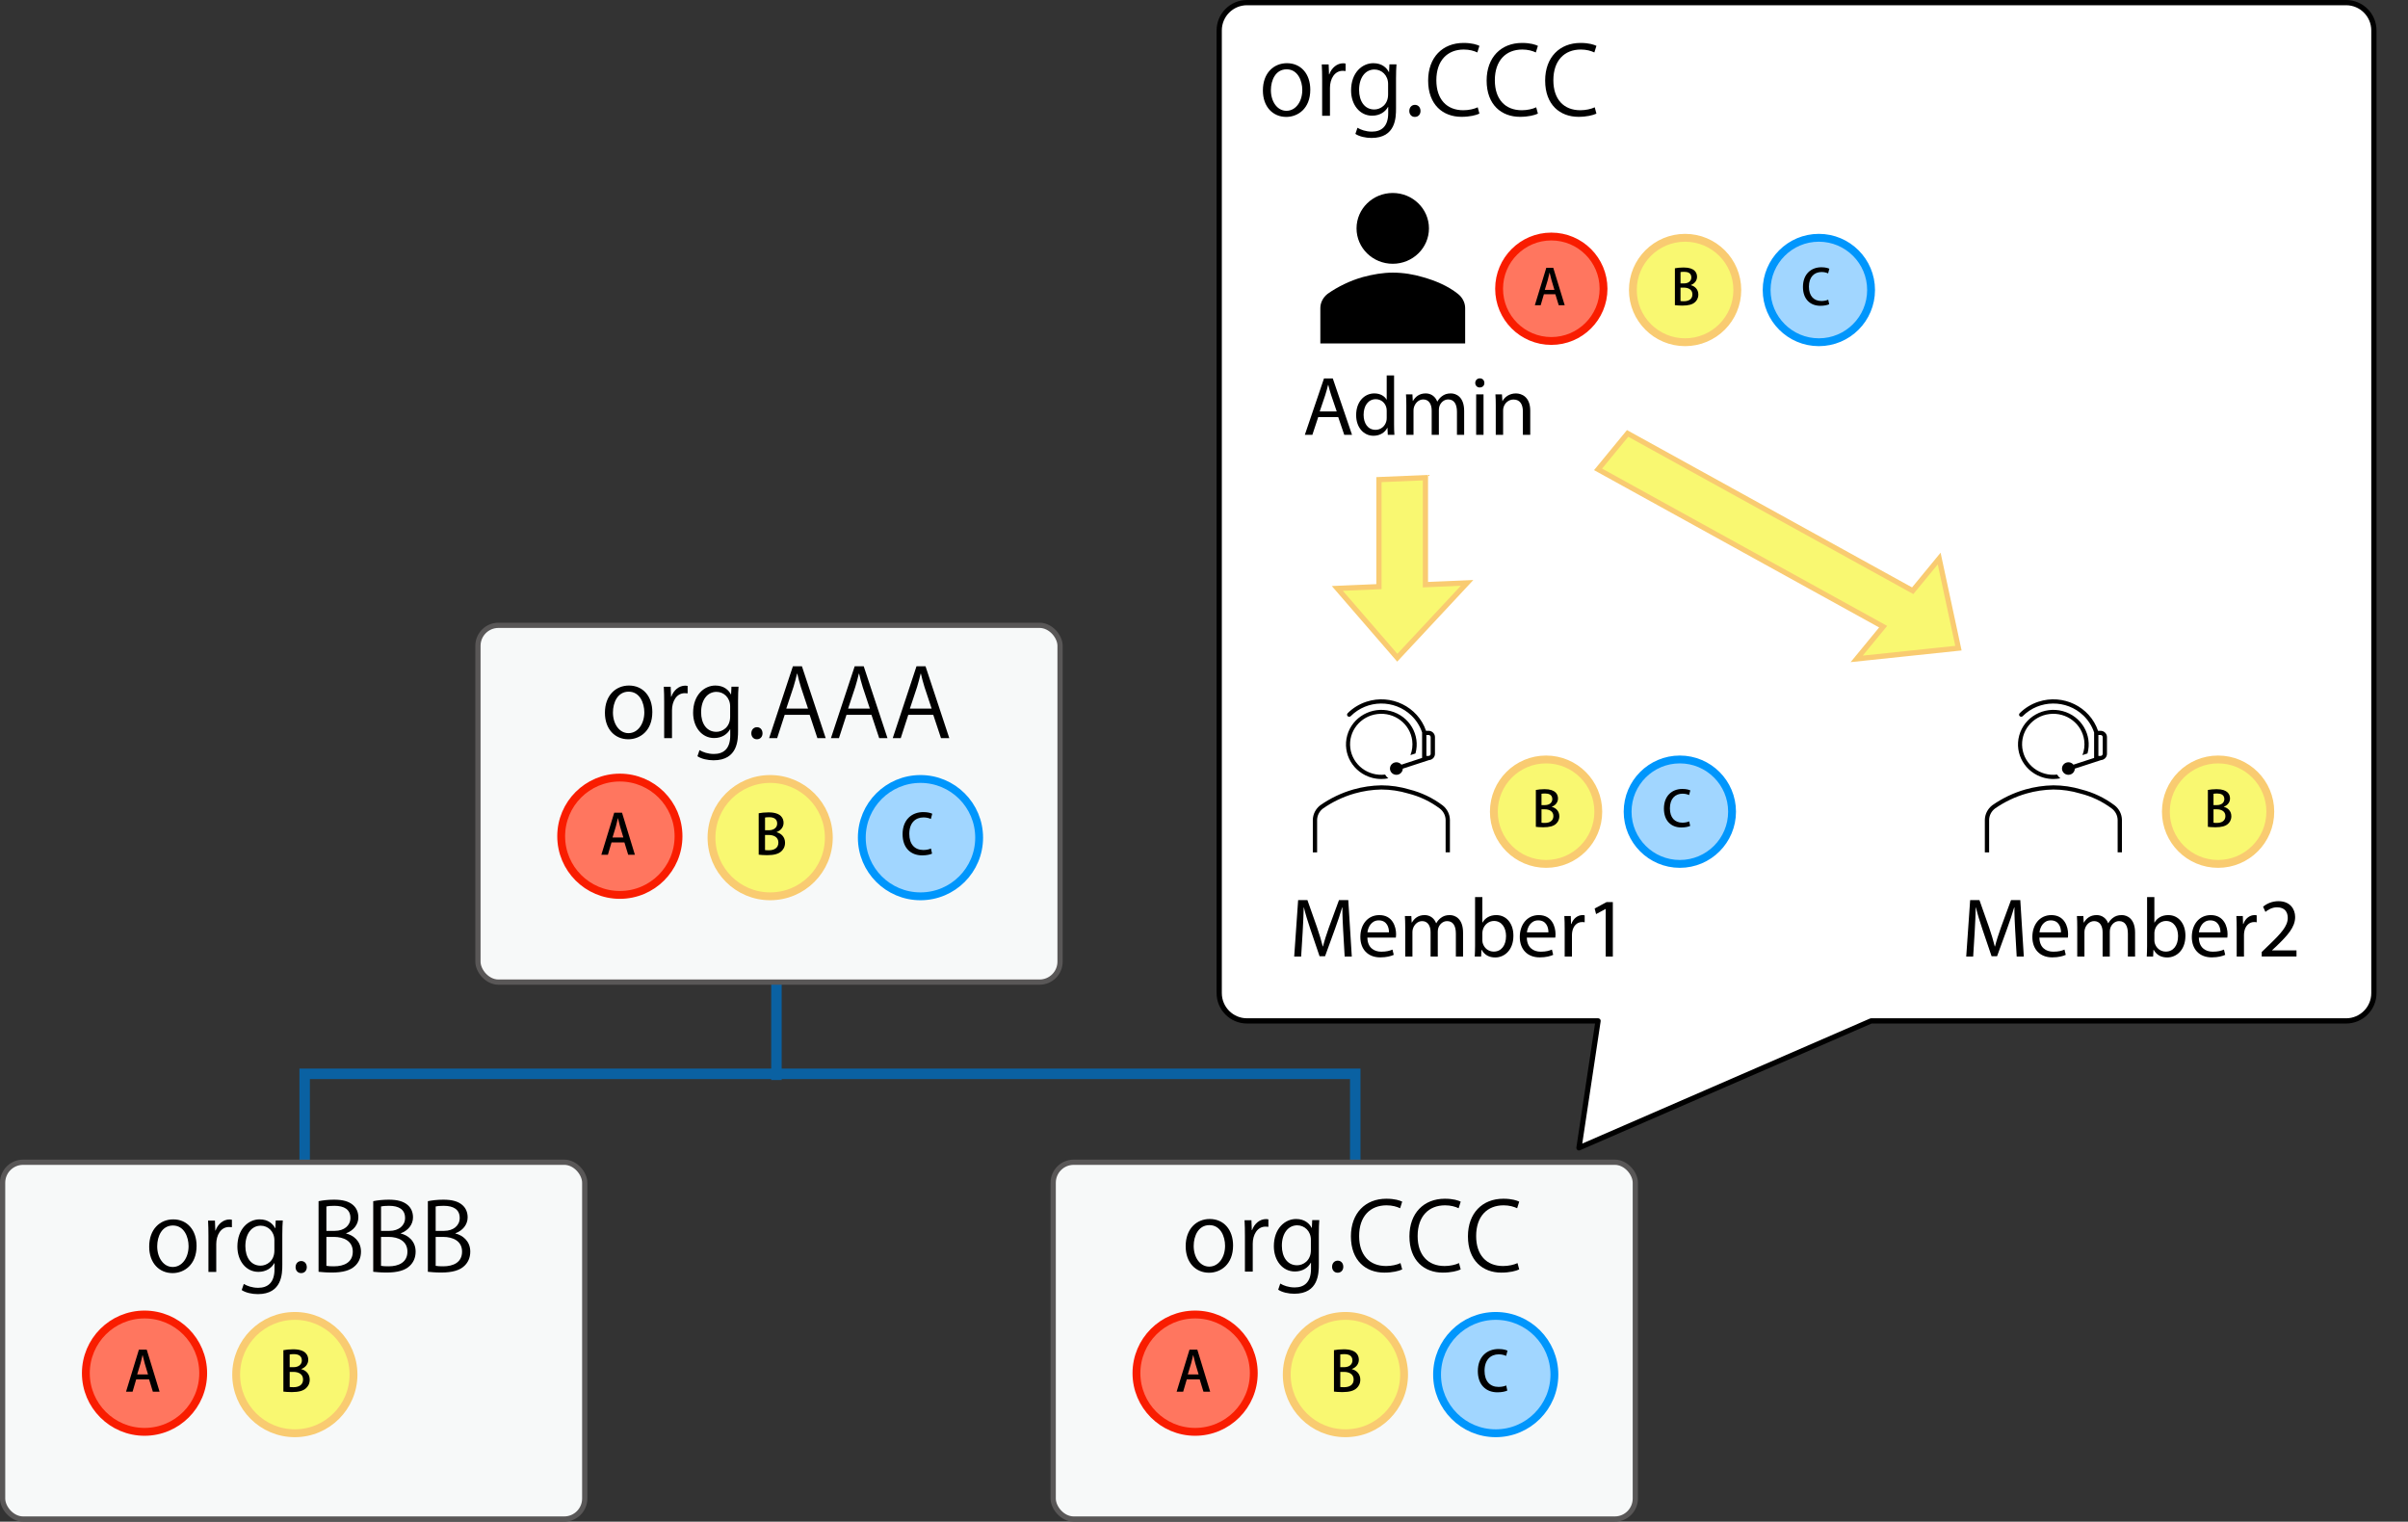 <?xml version="1.0" encoding="UTF-8"?>
<svg xmlns="http://www.w3.org/2000/svg" width="230.031" height="145.346" xmlns:xlink="http://www.w3.org/1999/xlink" viewBox="0 0 230.031 145.346">
  <rect x="0" y="0" width="230.031" height="145.346" fill="#333333" stroke="none"/>
  <defs>
    <clipPath id="clippath">
      <polygon points="121.923 83.648 141.82 83.648 141.82 64.197 121.923 64.197 121.923 83.648 121.923 83.648" style="fill: none;"/>
    </clipPath>
    <clipPath id="clippath-1">
      <polygon points="186.12 83.648 206.016 83.648 206.016 64.197 186.12 64.197 186.12 83.648 186.12 83.648" style="fill: none;"/>
    </clipPath>
    <clipPath id="clippath-2">
      <polygon points="122.454 35.793 143.454 35.793 143.454 15.264 122.454 15.264 122.454 35.793 122.454 35.793" style="fill: none;"/>
    </clipPath>
  </defs>
  <g id="_レイヤー_6" data-name="レイヤー_6">
    <g id="_レイヤー_1" data-name="レイヤー_1">
      <polyline points="29.104 116.711 29.104 102.571 129.464 102.571 129.464 116.711" style="fill: none; stroke: #0a61a2;"/>
      <line x1="74.172" y1="103.163" x2="74.172" y2="87.093" style="fill: none; stroke: #0a61a2; stroke-miterlimit: 10;"/>
    </g>
    <g id="_レイヤー_4" data-name="レイヤー_4">
      <g>
        <rect x="45.657" y="59.73" width="55.608" height="34.08" rx="1.958" ry="1.958" style="fill: #f7f9f9; stroke: #595757; stroke-miterlimit: 10; stroke-width: .5px;"/>
        <g>
          <g>
            <circle cx="59.213" cy="79.877" r="5.604" style="fill: #ff765f; stroke: #f91d00; stroke-miterlimit: 10; stroke-width: .75px;"/>
            <path d="M60.652,81.648h-.641l-.363-1.182h-1.23l-.347,1.182h-.626l1.23-4.02h.746l1.23,4.02ZM59.548,79.998l-.315-1.051c-.073-.262-.142-.546-.2-.794h-.011c-.058.247-.12.541-.189.789l-.32,1.056h1.035Z"/>
          </g>
          <g>
            <path d="M79.176,80.011c0,3.095-2.509,5.604-5.604,5.604s-5.604-2.509-5.604-5.604,2.509-5.604,5.604-5.604,5.604,2.509,5.604,5.604Z" style="fill: #f9f871; stroke: #f9cb71; stroke-miterlimit: 10; stroke-width: .75px;"/>
            <path d="M74.19,79.494c.42.105.804.441.804,1.004,0,.426-.2.673-.347.809-.268.257-.71.378-1.371.378-.357,0-.625-.027-.799-.047v-3.957c.226-.047.583-.084.941-.084,1.224,0,1.434.599,1.434,1.003,0,.385-.242.721-.662.878v.017ZM73.455,79.304c.483,0,.788-.268.788-.641,0-.484-.389-.604-.767-.604-.199,0-.32.015-.394.031v1.214h.373ZM73.081,81.196c.089.016.21.021.368.021.489,0,.909-.205.909-.736s-.457-.725-.925-.725h-.352v1.44Z"/>
          </g>
          <g>
            <path d="M93.535,80.011c0,3.095-2.509,5.604-5.604,5.604s-5.604-2.509-5.604-5.604,2.509-5.604,5.604-5.604,5.604,2.509,5.604,5.604Z" style="fill: #a1d6ff; stroke: #0096fc; stroke-miterlimit: 10; stroke-width: .75px;"/>
            <path d="M89.039,81.537c-.168.084-.51.168-.946.168-1.12,0-1.871-.74-1.871-2.023,0-1.366.862-2.112,1.976-2.112.462,0,.746.1.857.158l-.132.499c-.168-.079-.404-.148-.704-.148-.778,0-1.356.526-1.356,1.571,0,.988.515,1.54,1.345,1.54.273,0,.552-.057.725-.142l.105.488Z"/>
          </g>
        </g>
        <g>
          <path d="M62.315,68.012c0,1.828-1.206,2.602-2.295,2.602-1.26,0-2.233-.945-2.233-2.53,0-1.674,1.044-2.602,2.296-2.602,1.341,0,2.232,1.026,2.232,2.53ZM60.056,66.067c-1.062,0-1.503,1.044-1.503,1.99,0,1.089.603,1.972,1.485,1.972.891,0,1.512-.882,1.512-1.99,0-.873-.423-1.972-1.494-1.972Z"/>
          <path d="M65.689,66.229c-.081-.009-.162-.018-.27-.018-.811,0-1.225.801-1.225,1.63v2.665h-.747v-3.439c0-.522-.009-.999-.036-1.467h.657l.036.945h.027c.216-.612.729-1.053,1.332-1.053.081,0,.144.018.225.027v.711Z"/>
          <path d="M70.55,65.59c-.027.351-.045.747-.045,1.35v2.863c0,.855-.018,2.818-2.34,2.818-.558,0-1.17-.135-1.54-.387l.198-.585c.315.189.792.369,1.377.369.9,0,1.558-.477,1.558-1.773v-.585h-.018c-.252.459-.774.837-1.521.837-1.17,0-2.007-1.036-2.007-2.413,0-1.701,1.062-2.602,2.124-2.602.837,0,1.278.45,1.485.846h.018l.036-.738h.675ZM69.749,67.48c0-.855-.621-1.395-1.306-1.395-.864,0-1.467.765-1.467,1.954,0,1.044.504,1.864,1.459,1.864.558,0,1.314-.423,1.314-1.44v-.981Z"/>
          <path d="M71.772,70.046c0-.342.225-.585.54-.585s.531.243.531.585c0,.324-.207.567-.54.567-.342,0-.531-.27-.531-.567Z"/>
          <path d="M78.875,70.505h-.792l-.738-2.224h-2.386l-.72,2.224h-.765l2.268-6.86h.864l2.269,6.86ZM77.191,67.687l-.675-2.035c-.144-.468-.261-.9-.351-1.305h-.027c-.09.414-.216.846-.342,1.278l-.684,2.061h2.08Z"/>
          <path d="M84.779,70.505h-.792l-.738-2.224h-2.386l-.72,2.224h-.765l2.268-6.86h.864l2.269,6.86ZM83.096,67.687l-.675-2.035c-.144-.468-.261-.9-.351-1.305h-.027c-.09.414-.216.846-.342,1.278l-.684,2.061h2.079Z"/>
          <path d="M90.683,70.505h-.792l-.738-2.224h-2.386l-.72,2.224h-.765l2.268-6.86h.864l2.269,6.86ZM88.999,67.687l-.675-2.035c-.144-.468-.261-.9-.351-1.305h-.027c-.09.414-.216.846-.342,1.278l-.684,2.061h2.08Z"/>
        </g>
      </g>
      <g>
        <rect x=".25" y="111.016" width="55.608" height="34.08" rx="1.958" ry="1.958" style="fill: #f7f9f9; stroke: #595757; stroke-miterlimit: 10; stroke-width: .5px;"/>
        <g>
          <g>
            <path d="M19.41,131.164c0,3.095-2.509,5.604-5.604,5.604s-5.604-2.509-5.604-5.604,2.509-5.604,5.604-5.604,5.604,2.509,5.604,5.604Z" style="fill: #ff765f; stroke: #f91d00; stroke-miterlimit: 10; stroke-width: .75px;"/>
            <path d="M15.244,132.935h-.641l-.362-1.182h-1.23l-.347,1.182h-.625l1.23-4.021h.746l1.23,4.021ZM14.14,131.285l-.315-1.051c-.073-.262-.142-.546-.2-.794h-.011c-.058.247-.12.541-.189.789l-.32,1.056h1.035Z"/>
          </g>
          <g>
            <path d="M33.769,131.298c0,3.095-2.509,5.604-5.604,5.604s-5.604-2.509-5.604-5.604,2.509-5.604,5.604-5.604,5.604,2.509,5.604,5.604Z" style="fill: #f9f871; stroke: #f9cb71; stroke-miterlimit: 10; stroke-width: .75px;"/>
            <path d="M28.783,130.78c.42.105.804.441.804,1.004,0,.426-.2.673-.347.809-.268.257-.709.378-1.371.378-.357,0-.626-.027-.799-.047v-3.957c.226-.047.584-.084.941-.084,1.224,0,1.435.599,1.435,1.003,0,.384-.242.721-.662.878v.016ZM28.047,130.591c.483,0,.788-.268.788-.641,0-.484-.389-.604-.768-.604-.199,0-.32.015-.394.031v1.214h.373ZM27.674,132.482c.089.016.21.021.368.021.489,0,.909-.205.909-.736s-.457-.725-.925-.725h-.352v1.44Z"/>
          </g>
        </g>
        <g>
          <path d="M18.779,119.003c0,1.828-1.206,2.602-2.295,2.602-1.26,0-2.233-.945-2.233-2.53,0-1.674,1.044-2.602,2.296-2.602,1.341,0,2.232,1.026,2.232,2.53ZM16.52,117.058c-1.062,0-1.503,1.044-1.503,1.99,0,1.089.603,1.972,1.485,1.972.891,0,1.512-.882,1.512-1.99,0-.873-.423-1.972-1.494-1.972Z"/>
          <path d="M22.153,117.22c-.081-.009-.162-.018-.27-.018-.811,0-1.225.801-1.225,1.629v2.665h-.747v-3.439c0-.522-.009-.999-.036-1.467h.657l.036.945h.027c.216-.612.73-1.054,1.333-1.054.081,0,.144.018.225.027v.711Z"/>
          <path d="M27.014,116.581c-.027.351-.045.747-.045,1.35v2.863c0,.855-.018,2.818-2.34,2.818-.558,0-1.17-.135-1.539-.387l.198-.585c.315.189.792.369,1.377.369.9,0,1.558-.478,1.558-1.774v-.585h-.018c-.252.459-.774.837-1.521.837-1.17,0-2.007-1.036-2.007-2.413,0-1.701,1.062-2.602,2.124-2.602.837,0,1.278.45,1.485.846h.018l.036-.738h.675ZM26.213,118.472c0-.856-.621-1.396-1.306-1.396-.864,0-1.467.765-1.467,1.954,0,1.044.504,1.864,1.458,1.864.558,0,1.314-.423,1.314-1.44v-.981Z"/>
          <path d="M28.236,121.038c0-.342.225-.585.54-.585s.531.243.531.585c0,.324-.207.567-.54.567-.342,0-.531-.27-.531-.567Z"/>
          <path d="M33.07,117.824c.648.153,1.414.693,1.414,1.729,0,.612-.234,1.044-.549,1.35-.459.45-1.197.648-2.233.648-.567,0-.99-.045-1.27-.072v-6.743c.378-.081.918-.144,1.477-.144.846,0,1.404.162,1.81.504.324.279.513.675.513,1.188,0,.675-.459,1.26-1.162,1.512v.027ZM31.98,117.571c.91,0,1.495-.522,1.495-1.224v-.009c0-.81-.594-1.161-1.53-1.161-.396,0-.63.027-.765.063v2.331h.801ZM31.18,120.912c.171.036.414.045.729.045.945,0,1.792-.369,1.792-1.404,0-1.026-.891-1.405-1.801-1.405h-.72v2.764Z"/>
          <path d="M38.29,117.824c.649.153,1.414.693,1.414,1.729,0,.612-.234,1.044-.549,1.35-.459.45-1.197.648-2.232.648-.567,0-.99-.045-1.27-.072v-6.743c.378-.081.918-.144,1.477-.144.846,0,1.404.162,1.81.504.324.279.513.675.513,1.188,0,.675-.459,1.26-1.162,1.512v.027ZM37.201,117.571c.91,0,1.495-.522,1.495-1.224v-.009c0-.81-.594-1.161-1.53-1.161-.396,0-.63.027-.766.063v2.331h.801ZM36.399,120.912c.171.036.415.045.729.045.945,0,1.792-.369,1.792-1.404,0-1.026-.891-1.405-1.8-1.405h-.721v2.764Z"/>
          <path d="M43.51,117.824c.648.153,1.414.693,1.414,1.729,0,.612-.234,1.044-.549,1.35-.459.45-1.197.648-2.232.648-.567,0-.99-.045-1.27-.072v-6.743c.378-.081.918-.144,1.477-.144.846,0,1.404.162,1.81.504.324.279.513.675.513,1.188,0,.675-.459,1.26-1.162,1.512v.027ZM42.42,117.571c.91,0,1.495-.522,1.495-1.224v-.009c0-.81-.594-1.161-1.53-1.161-.396,0-.63.027-.766.063v2.331h.801ZM41.619,120.912c.171.036.415.045.73.045.945,0,1.791-.369,1.791-1.404,0-1.026-.891-1.405-1.8-1.405h-.721v2.764Z"/>
        </g>
      </g>
      <g>
        <rect x="100.61" y="111.016" width="55.608" height="34.08" rx="1.958" ry="1.958" style="fill: #f7f9f9; stroke: #595757; stroke-miterlimit: 10; stroke-width: .5px;"/>
        <g>
          <g>
            <path d="M119.771,131.164c0,3.095-2.509,5.604-5.604,5.604s-5.604-2.509-5.604-5.604,2.509-5.604,5.604-5.604,5.604,2.509,5.604,5.604Z" style="fill: #ff765f; stroke: #f91d00; stroke-miterlimit: 10; stroke-width: .75px;"/>
            <path d="M115.605,132.935h-.641l-.362-1.182h-1.23l-.347,1.182h-.625l1.23-4.021h.746l1.23,4.021ZM114.501,131.285l-.315-1.051c-.073-.262-.142-.546-.199-.794h-.011c-.058.247-.12.541-.189.789l-.32,1.056h1.035Z"/>
          </g>
          <g>
            <path d="M134.129,131.298c0,3.095-2.509,5.604-5.604,5.604s-5.604-2.509-5.604-5.604,2.509-5.604,5.604-5.604,5.604,2.509,5.604,5.604Z" style="fill: #f9f871; stroke: #f9cb71; stroke-miterlimit: 10; stroke-width: .75px;"/>
            <path d="M129.143,130.78c.42.105.804.441.804,1.004,0,.426-.2.673-.347.809-.268.257-.709.378-1.371.378-.357,0-.625-.027-.799-.047v-3.957c.226-.047.583-.084.941-.084,1.224,0,1.435.599,1.435,1.003,0,.384-.242.721-.662.878v.016ZM128.407,130.591c.483,0,.788-.268.788-.641,0-.484-.389-.604-.768-.604-.199,0-.32.015-.394.031v1.214h.373ZM128.034,132.482c.089.016.21.021.368.021.489,0,.909-.205.909-.736s-.457-.725-.925-.725h-.352v1.44Z"/>
          </g>
          <g>
            <path d="M148.488,131.298c0,3.095-2.509,5.604-5.604,5.604s-5.604-2.509-5.604-5.604,2.509-5.604,5.604-5.604,5.604,2.509,5.604,5.604Z" style="fill: #a1d6ff; stroke: #0096fc; stroke-miterlimit: 10; stroke-width: .75px;"/>
            <path d="M143.992,132.824c-.168.084-.51.168-.946.168-1.12,0-1.871-.74-1.871-2.023,0-1.366.862-2.112,1.976-2.112.462,0,.746.099.857.158l-.132.499c-.168-.079-.404-.148-.704-.148-.778,0-1.356.526-1.356,1.571,0,.989.515,1.54,1.345,1.54.273,0,.552-.057.725-.141l.105.488Z"/>
          </g>
        </g>
        <g>
          <path d="M117.793,118.967c0,1.828-1.206,2.602-2.296,2.602-1.26,0-2.232-.945-2.232-2.53,0-1.674,1.045-2.602,2.296-2.602,1.342,0,2.232,1.026,2.232,2.53ZM115.533,117.022c-1.061,0-1.503,1.044-1.503,1.99,0,1.089.602,1.972,1.485,1.972.892,0,1.513-.882,1.513-1.99,0-.873-.424-1.972-1.495-1.972Z"/>
          <path d="M121.167,117.184c-.081-.009-.162-.018-.27-.018-.81,0-1.225.801-1.225,1.629v2.665h-.747v-3.439c0-.522-.009-.999-.036-1.467h.657l.036.945h.027c.216-.612.729-1.054,1.332-1.054.081,0,.143.018.225.027v.711Z"/>
          <path d="M126.029,116.545c-.027.351-.045.747-.045,1.351v2.863c0,.855-.019,2.818-2.341,2.818-.559,0-1.171-.135-1.54-.387l.198-.585c.315.189.793.369,1.378.369.9,0,1.558-.477,1.558-1.774v-.585h-.019c-.252.459-.774.837-1.521.837-1.17,0-2.008-1.036-2.008-2.413,0-1.701,1.062-2.602,2.125-2.602.837,0,1.278.45,1.485.846h.019l.035-.738h.676ZM125.227,118.436c0-.855-.621-1.396-1.305-1.396-.864,0-1.468.765-1.468,1.954,0,1.044.504,1.864,1.458,1.864.559,0,1.314-.423,1.314-1.44v-.981Z"/>
          <path d="M127.251,121.001c0-.342.225-.585.54-.585s.531.243.531.585c0,.324-.207.567-.54.567-.342,0-.531-.27-.531-.567Z"/>
          <path d="M133.948,121.253c-.315.153-.928.306-1.711.306-1.764,0-3.187-1.144-3.187-3.466,0-2.214,1.377-3.592,3.385-3.592.819,0,1.297.171,1.513.279l-.198.63c-.315-.153-.756-.279-1.296-.279-1.558,0-2.62,1.044-2.62,2.935,0,1.801.973,2.863,2.575,2.863.521,0,1.035-.117,1.377-.279l.162.603Z"/>
          <path d="M139.537,121.253c-.315.153-.928.306-1.711.306-1.764,0-3.187-1.144-3.187-3.466,0-2.214,1.377-3.592,3.385-3.592.819,0,1.297.171,1.513.279l-.198.63c-.314-.153-.756-.279-1.296-.279-1.558,0-2.62,1.044-2.62,2.935,0,1.801.973,2.863,2.575,2.863.521,0,1.035-.117,1.377-.279l.162.603Z"/>
          <path d="M145.126,121.253c-.315.153-.928.306-1.711.306-1.764,0-3.186-1.144-3.186-3.466,0-2.214,1.377-3.592,3.385-3.592.819,0,1.297.171,1.513.279l-.198.63c-.315-.153-.756-.279-1.296-.279-1.558,0-2.62,1.044-2.62,2.935,0,1.801.973,2.863,2.575,2.863.521,0,1.035-.117,1.377-.279l.162.603Z"/>
        </g>
      </g>
    </g>
  </g>
  <g id="_レイヤー_5" data-name="レイヤー_5">
    <path d="M224.115,97.515h-45.375l-27.904,12.126,1.824-12.126h-33.535c-1.467,0-2.657-1.189-2.657-2.657V2.907c0-1.467,1.189-2.657,2.657-2.657h104.991c1.467,0,2.657,1.189,2.657,2.657v91.952c0,1.467-1.189,2.657-2.657,2.657Z" style="fill: #fff; stroke: #000; stroke-linecap: round; stroke-linejoin: round; stroke-width: .5px;"/>
    <g>
      <g style="clip-path: url(#clippath);">
        <path d="M131.959,74.409c.223,0,.446-.022.665-.065-.126-.099-.231-.22-.308-.358-1.633.198-3.121-.936-3.324-2.532-.203-1.597.957-3.052,2.59-3.25,1.633-.198,3.121.936,3.324,2.532.06.47.001.948-.17,1.391l.481-.157c.487-1.76-.578-3.573-2.378-4.049-1.8-.476-3.655.565-4.142,2.325-.487,1.76.578,3.573,2.378,4.049.288.076.585.115.884.114h0Z"/>
        <path d="M137.799,76.919c-.939-.707-2.016-1.221-3.164-1.51-.867-.26-1.769-.394-2.676-.396-.905.015-1.804.148-2.673.395-1.134.325-2.204.836-3.164,1.51-.44.338-.701.851-.711,1.397v3.102h.41v-3.102c.009-.422.211-.818.55-1.079.919-.643,1.942-1.131,3.026-1.442.833-.238,1.695-.366,2.562-.381.868.003,1.73.131,2.56.38,1.096.275,2.124.764,3.021,1.437.343.261.548.659.557,1.084v3.101h.41v-3.102c-.01-.546-.27-1.058-.708-1.396h0Z"/>
        <path d="M129.033,68.402c1.582-1.579,4.174-1.605,5.79-.058.471.451.823,1.006,1.027,1.618v2.434l-1.975.644c-.209-.26-.594-.305-.86-.101-.266.204-.312.581-.103.841.209.26.594.305.86.101.145-.111.231-.281.234-.461l2.506-.817c.319-.024.566-.283.567-.596v-1.602c0-.332-.275-.601-.614-.601h-.239c-.789-2.305-3.34-3.548-5.697-2.776-.676.221-1.289.596-1.787,1.094-.08.078-.081.205-.001.283.08.078.209.079.29.001.001-.001.003-.003.004-.004h0ZM136.669,70.404v1.602c0,.111-.092.2-.205.2h-.205v-2.002h.205c.113,0,.205.09.205.2h0Z"/>
      </g>
      <g>
        <path d="M128.316,89c-.04-.751-.088-1.655-.08-2.327h-.023c-.184.631-.408,1.303-.68,2.047l-.952,2.615h-.527l-.872-2.567c-.256-.759-.472-1.455-.623-2.095h-.017c-.016.671-.056,1.575-.103,2.383l-.143,2.311h-.664l.376-5.389h.888l.919,2.606c.225.664.408,1.255.544,1.815h.024c.136-.544.327-1.136.567-1.815l.959-2.606h.888l.336,5.389h-.68l-.136-2.367Z"/>
        <path d="M130.623,89.56c.016.952.623,1.343,1.327,1.343.504,0,.808-.088,1.071-.2l.12.504c-.248.112-.672.24-1.288.24-1.191,0-1.902-.784-1.902-1.951s.687-2.087,1.814-2.087c1.264,0,1.6,1.112,1.6,1.823,0,.144-.016.256-.024.328h-2.718ZM132.685,89.056c.008-.448-.184-1.144-.976-1.144-.712,0-1.023.656-1.079,1.144h2.055Z"/>
        <path d="M134.238,88.544c0-.4-.008-.728-.031-1.047h.615l.032.623h.023c.216-.368.576-.712,1.216-.712.527,0,.928.32,1.096.776h.016c.12-.216.272-.384.432-.504.232-.176.488-.272.855-.272.512,0,1.271.336,1.271,1.679v2.279h-.687v-2.191c0-.744-.272-1.191-.84-1.191-.399,0-.712.296-.831.64-.032.096-.057.224-.057.352v2.391h-.687v-2.319c0-.616-.271-1.063-.808-1.063-.44,0-.76.352-.871.704-.04.104-.056.224-.056.344v2.335h-.688v-2.822Z"/>
        <path d="M140.879,91.367c.016-.264.031-.656.031-1v-4.677h.696v2.431h.016c.248-.432.695-.712,1.319-.712.96,0,1.639.8,1.631,1.975,0,1.383-.871,2.071-1.734,2.071-.56,0-1.008-.216-1.296-.727h-.023l-.032.64h-.607ZM141.606,89.815c0,.088.016.176.031.256.137.488.544.824,1.056.824.735,0,1.176-.6,1.176-1.487,0-.775-.4-1.439-1.151-1.439-.479,0-.928.328-1.071.863-.017.08-.04.176-.04.288v.695Z"/>
        <path d="M145.854,89.56c.016.952.624,1.343,1.327,1.343.504,0,.808-.088,1.071-.2l.12.504c-.248.112-.672.24-1.287.24-1.191,0-1.903-.784-1.903-1.951s.687-2.087,1.815-2.087c1.264,0,1.599,1.112,1.599,1.823,0,.144-.016.256-.023.328h-2.719ZM147.917,89.056c.009-.448-.184-1.144-.975-1.144-.712,0-1.023.656-1.08,1.144h2.055Z"/>
        <path d="M149.471,88.704c0-.456-.008-.848-.032-1.207h.616l.023.759h.032c.176-.52.6-.848,1.071-.848.08,0,.136.008.2.024v.664c-.072-.016-.145-.024-.24-.024-.496,0-.848.376-.943.904-.016.096-.032.208-.032.328v2.063h-.695v-2.663Z"/>
        <path d="M153.39,86.825h-.016l-.904.488-.136-.536,1.136-.608h.6v5.197h-.68v-4.542Z"/>
      </g>
      <g>
        <g>
          <circle cx="147.693" cy="77.531" r="4.988" style="fill: #f9f871; stroke: #f9cb71; stroke-miterlimit: 10; stroke-width: .75px;"/>
          <path d="M148.242,77.07c.374.093.716.392.716.893,0,.379-.178.599-.309.72-.238.229-.632.337-1.221.337-.318,0-.557-.024-.711-.042v-3.522c.201-.042.519-.075.837-.075,1.09,0,1.277.533,1.277.892,0,.342-.215.642-.589.781v.015ZM147.588,76.901c.43,0,.701-.238.701-.57,0-.431-.346-.537-.683-.537-.177,0-.285.014-.35.027v1.08h.332ZM147.256,78.585c.079.015.187.019.327.019.435,0,.809-.183.809-.655s-.406-.645-.823-.645h-.313v1.281Z"/>
        </g>
        <g>
          <path d="M165.46,77.531c0,2.755-2.233,4.988-4.988,4.988s-4.988-2.233-4.988-4.988,2.233-4.988,4.988-4.988,4.988,2.233,4.988,4.988Z" style="fill: #a1d6ff; stroke: #0096fc; stroke-miterlimit: 10; stroke-width: .75px;"/>
          <path d="M161.458,78.889c-.15.075-.454.15-.842.15-.997,0-1.665-.659-1.665-1.8,0-1.215.767-1.88,1.759-1.88.412,0,.664.089.762.14l-.117.444c-.15-.07-.36-.131-.626-.131-.692,0-1.207.468-1.207,1.398,0,.88.458,1.371,1.197,1.371.243,0,.492-.051.646-.126l.094.434Z"/>
        </g>
      </g>
    </g>
    <g>
      <g style="clip-path: url(#clippath-1);">
        <path d="M196.155,74.409c.223,0,.446-.022.665-.065-.126-.099-.231-.22-.308-.358-1.633.198-3.121-.936-3.324-2.532-.203-1.597.957-3.052,2.59-3.25,1.633-.198,3.121.936,3.324,2.532.06.47.001.948-.17,1.391l.481-.157c.487-1.76-.578-3.573-2.378-4.049-1.8-.476-3.655.565-4.142,2.325-.487,1.76.578,3.573,2.378,4.049.288.076.585.115.884.114h0Z"/>
        <path d="M201.995,76.919c-.939-.707-2.016-1.221-3.164-1.51-.867-.26-1.769-.394-2.676-.396-.905.015-1.804.148-2.673.395-1.134.325-2.204.836-3.164,1.51-.44.338-.701.851-.711,1.397v3.102h.41v-3.102c.009-.422.211-.818.55-1.079.919-.643,1.942-1.131,3.026-1.442.833-.238,1.695-.366,2.562-.381.868.003,1.73.131,2.56.38,1.096.275,2.124.764,3.021,1.437.343.261.548.659.558,1.084v3.101h.41v-3.102c-.01-.546-.27-1.058-.708-1.396h0Z"/>
        <path d="M193.229,68.402c1.582-1.579,4.174-1.605,5.79-.058.471.451.823,1.006,1.027,1.618v2.434l-1.975.644c-.209-.26-.594-.305-.86-.101-.266.204-.312.581-.103.841.209.26.594.305.86.101.145-.111.231-.281.234-.461l2.506-.817c.319-.024.566-.283.567-.596v-1.602c0-.332-.275-.601-.614-.601h-.239c-.789-2.305-3.34-3.548-5.697-2.776-.676.221-1.289.596-1.787,1.094-.08.078-.081.205-.001.283.08.078.209.079.29.001.001-.001.003-.003.004-.004h0ZM200.865,70.404v1.602c0,.111-.092.2-.205.2h-.205v-2.002h.205c.113,0,.205.09.205.2h0Z"/>
      </g>
      <g>
        <path d="M192.513,89c-.04-.751-.088-1.655-.08-2.327h-.023c-.184.631-.408,1.303-.68,2.047l-.952,2.615h-.527l-.872-2.567c-.256-.759-.472-1.455-.623-2.095h-.017c-.016.671-.056,1.575-.103,2.383l-.143,2.311h-.664l.376-5.389h.888l.919,2.606c.225.664.408,1.255.544,1.815h.024c.136-.544.327-1.136.567-1.815l.959-2.606h.888l.336,5.389h-.68l-.136-2.367Z"/>
        <path d="M194.819,89.56c.016.952.623,1.343,1.327,1.343.504,0,.808-.088,1.071-.2l.12.504c-.248.112-.672.24-1.288.24-1.19,0-1.902-.784-1.902-1.951s.687-2.087,1.814-2.087c1.264,0,1.6,1.112,1.6,1.823,0,.144-.016.256-.024.328h-2.718ZM196.882,89.056c.008-.448-.184-1.144-.976-1.144-.712,0-1.023.656-1.079,1.144h2.055Z"/>
        <path d="M198.434,88.544c0-.4-.008-.728-.031-1.047h.615l.032.623h.023c.216-.368.576-.712,1.216-.712.527,0,.928.32,1.096.776h.016c.12-.216.271-.384.432-.504.232-.176.488-.272.855-.272.512,0,1.271.336,1.271,1.679v2.279h-.687v-2.191c0-.744-.272-1.191-.84-1.191-.399,0-.712.296-.831.64-.032.096-.057.224-.057.352v2.391h-.687v-2.319c0-.616-.271-1.063-.808-1.063-.439,0-.76.352-.871.704-.04.104-.056.224-.056.344v2.335h-.688v-2.822Z"/>
        <path d="M205.075,91.367c.016-.264.031-.656.031-1v-4.677h.696v2.431h.016c.248-.432.695-.712,1.319-.712.96,0,1.639.8,1.631,1.975,0,1.383-.871,2.071-1.734,2.071-.56,0-1.008-.216-1.296-.727h-.023l-.032.64h-.607ZM205.803,89.815c0,.088.016.176.031.256.137.488.544.824,1.056.824.735,0,1.176-.6,1.176-1.487,0-.775-.4-1.439-1.151-1.439-.479,0-.928.328-1.071.863-.017.08-.04.176-.04.288v.695Z"/>
        <path d="M210.051,89.56c.016.952.624,1.343,1.327,1.343.504,0,.808-.088,1.071-.2l.12.504c-.248.112-.672.24-1.287.24-1.191,0-1.903-.784-1.903-1.951s.687-2.087,1.815-2.087c1.264,0,1.599,1.112,1.599,1.823,0,.144-.016.256-.023.328h-2.719ZM212.113,89.056c.009-.448-.184-1.144-.975-1.144-.712,0-1.023.656-1.08,1.144h2.055Z"/>
        <path d="M213.667,88.704c0-.456-.008-.848-.032-1.207h.616l.023.759h.032c.176-.52.6-.848,1.071-.848.08,0,.136.008.2.024v.664c-.072-.016-.145-.024-.24-.024-.496,0-.848.376-.943.904-.016.096-.032.208-.032.328v2.063h-.695v-2.663Z"/>
        <path d="M216.058,91.367v-.432l.552-.536c1.327-1.264,1.927-1.935,1.935-2.719,0-.528-.256-1.016-1.031-1.016-.472,0-.863.24-1.103.44l-.224-.496c.36-.304.872-.528,1.472-.528,1.119,0,1.591.767,1.591,1.511,0,.959-.695,1.735-1.791,2.79l-.416.384v.016h2.335v.584h-3.318Z"/>
      </g>
      <g>
        <circle cx="211.889" cy="77.531" r="4.988" style="fill: #f9f871; stroke: #f9cb71; stroke-miterlimit: 10; stroke-width: .75px;"/>
        <path d="M212.439,77.07c.374.093.716.392.716.893,0,.379-.178.599-.309.72-.238.229-.632.337-1.221.337-.318,0-.557-.024-.711-.042v-3.522c.201-.042.519-.075.837-.075,1.09,0,1.277.533,1.277.892,0,.342-.215.642-.589.781v.015ZM211.784,76.901c.43,0,.701-.238.701-.57,0-.431-.346-.537-.683-.537-.178,0-.285.014-.351.027v1.08h.332ZM211.452,78.585c.08.015.187.019.327.019.435,0,.809-.183.809-.655s-.406-.645-.823-.645h-.313v1.281Z"/>
      </g>
    </g>
    <g>
      <g>
        <path d="M125.926,39.842l-.559,1.695h-.72l1.831-5.389h.84l1.839,5.389h-.743l-.576-1.695h-1.911ZM127.693,39.298l-.527-1.551c-.12-.352-.2-.671-.28-.983h-.016c-.08.32-.168.648-.272.976l-.527,1.559h1.623Z"/>
        <path d="M133.173,35.86v4.677c0,.344.008.736.032.999h-.632l-.032-.671h-.016c-.216.432-.687.759-1.319.759-.935,0-1.655-.791-1.655-1.967-.008-1.288.791-2.079,1.735-2.079.591,0,.991.28,1.167.592h.016v-2.31h.704ZM132.469,39.242c0-.088-.008-.208-.031-.295-.104-.448-.488-.816-1.016-.816-.727,0-1.159.64-1.159,1.495,0,.784.384,1.431,1.143,1.431.472,0,.904-.312,1.032-.839.023-.096.031-.192.031-.304v-.672Z"/>
        <path d="M134.343,38.714c0-.4-.008-.728-.032-1.047h.616l.031.623h.024c.216-.368.575-.712,1.215-.712.528,0,.928.32,1.096.776h.017c.119-.216.271-.384.432-.504.231-.176.487-.272.855-.272.512,0,1.271.336,1.271,1.679v2.279h-.688v-2.191c0-.744-.271-1.191-.839-1.191-.4,0-.712.296-.832.64-.032.096-.056.224-.056.352v2.391h-.687v-2.319c0-.616-.272-1.063-.808-1.063-.439,0-.76.352-.872.704-.04.104-.056.224-.056.344v2.334h-.687v-2.822Z"/>
        <path d="M141.798,36.579c.009.24-.168.432-.447.432-.248,0-.424-.192-.424-.432,0-.247.184-.439.439-.439.264,0,.432.192.432.439ZM141.015,41.537v-3.87h.703v3.87h-.703Z"/>
        <path d="M142.887,38.714c0-.4-.008-.728-.032-1.047h.624l.04.64h.016c.192-.368.64-.728,1.279-.728.536,0,1.367.32,1.367,1.647v2.31h-.703v-2.231c0-.624-.232-1.143-.896-1.143-.464,0-.824.328-.943.719-.032.088-.049.208-.049.328v2.327h-.703v-2.822Z"/>
      </g>
      <g>
        <g>
          <path d="M153.182,27.581c0,2.755-2.233,4.988-4.988,4.988s-4.988-2.233-4.988-4.988,2.233-4.988,4.988-4.988,4.988,2.233,4.988,4.988Z" style="fill: #ff765f; stroke: #f91d00; stroke-miterlimit: 10; stroke-width: .75px;"/>
          <path d="M149.474,29.158h-.571l-.323-1.052h-1.095l-.308,1.052h-.557l1.095-3.578h.664l1.095,3.578ZM148.492,27.689l-.281-.935c-.065-.234-.126-.486-.178-.706h-.01c-.051.22-.107.482-.168.702l-.285.94h.921Z"/>
        </g>
        <g>
          <path d="M165.961,27.701c0,2.755-2.233,4.988-4.988,4.988s-4.988-2.233-4.988-4.988,2.233-4.988,4.988-4.988,4.988,2.233,4.988,4.988Z" style="fill: #f9f871; stroke: #f9cb71; stroke-miterlimit: 10; stroke-width: .75px;"/>
          <path d="M161.523,27.24c.374.093.716.392.716.893,0,.379-.178.599-.309.72-.238.229-.631.337-1.22.337-.318,0-.557-.024-.711-.042v-3.522c.201-.042.519-.075.837-.075,1.09,0,1.277.533,1.277.892,0,.342-.215.642-.589.781v.015ZM160.869,27.071c.43,0,.701-.238.701-.57,0-.431-.346-.538-.683-.538-.177,0-.285.014-.35.027v1.08h.332ZM160.536,28.755c.079.015.187.019.327.019.435,0,.809-.182.809-.655s-.406-.645-.823-.645h-.313v1.281Z"/>
        </g>
        <g>
          <path d="M178.74,27.701c0,2.755-2.233,4.988-4.988,4.988s-4.988-2.233-4.988-4.988,2.233-4.988,4.988-4.988,4.988,2.233,4.988,4.988Z" style="fill: #a1d6ff; stroke: #0096fc; stroke-miterlimit: 10; stroke-width: .75px;"/>
          <path d="M174.739,29.059c-.15.075-.454.15-.842.15-.997,0-1.665-.659-1.665-1.8,0-1.216.767-1.88,1.759-1.88.411,0,.664.089.762.141l-.117.444c-.15-.07-.36-.131-.626-.131-.692,0-1.207.468-1.207,1.398,0,.88.459,1.371,1.197,1.371.243,0,.491-.051.646-.126l.094.434Z"/>
        </g>
      </g>
      <g style="clip-path: url(#clippath-2);">
        <path d="M136.505,21.815c0,1.867-1.548,3.381-3.459,3.381s-3.459-1.514-3.459-3.381,1.548-3.381,3.459-3.381,3.459,1.514,3.459,3.381h0Z"/>
        <path d="M139.963,32.803v-3.381c0-.507-.259-1.014-.692-1.352-.951-.761-2.162-1.268-3.372-1.606-.865-.254-1.816-.423-2.853-.423-.951,0-1.902.169-2.853.423-1.21.338-2.421.93-3.372,1.606-.432.338-.692.845-.692,1.352v3.381h13.834Z"/>
      </g>
    </g>
    <polygon points="136.168 45.625 131.729 45.813 131.729 56.035 127.751 56.204 133.479 62.825 140.146 55.678 136.168 55.847 136.168 45.625" style="fill: #f9f871; stroke: #f9cb71; stroke-miterlimit: 10; stroke-width: .5px;"/>
    <polygon points="152.66 44.832 155.482 41.399 182.716 56.427 185.245 53.352 187.085 61.911 177.365 62.934 179.894 59.859 152.66 44.832" style="fill: #f9f871; stroke: #f9cb71; stroke-miterlimit: 10; stroke-width: .5px;"/>
    <g>
      <path d="M125.169,8.566c0,1.828-1.206,2.602-2.296,2.602-1.26,0-2.232-.945-2.232-2.53,0-1.674,1.045-2.602,2.296-2.602,1.342,0,2.232,1.026,2.232,2.53ZM122.909,6.621c-1.061,0-1.503,1.044-1.503,1.99,0,1.089.602,1.972,1.485,1.972.892,0,1.513-.882,1.513-1.99,0-.873-.424-1.972-1.495-1.972Z"/>
      <path d="M128.543,6.783c-.081-.009-.162-.018-.27-.018-.811,0-1.225.801-1.225,1.629v2.665h-.747v-3.439c0-.522-.009-.999-.036-1.467h.657l.036.945h.027c.216-.612.729-1.054,1.332-1.054.081,0,.143.018.225.027v.711Z"/>
      <path d="M133.404,6.144c-.027.351-.045.747-.045,1.351v2.863c0,.855-.019,2.818-2.341,2.818-.559,0-1.171-.135-1.54-.387l.198-.585c.315.189.793.369,1.378.369.9,0,1.558-.477,1.558-1.774v-.585h-.018c-.252.459-.774.837-1.521.837-1.17,0-2.008-1.036-2.008-2.413,0-1.701,1.062-2.602,2.125-2.602.837,0,1.278.45,1.485.846h.019l.035-.738h.676ZM132.603,8.035c0-.855-.621-1.396-1.305-1.396-.864,0-1.468.765-1.468,1.954,0,1.044.504,1.864,1.458,1.864.559,0,1.314-.423,1.314-1.44v-.981Z"/>
      <path d="M134.627,10.601c0-.342.225-.585.54-.585s.531.243.531.585c0,.324-.207.567-.54.567-.342,0-.531-.27-.531-.567Z"/>
      <path d="M141.324,10.853c-.315.153-.928.306-1.711.306-1.764,0-3.186-1.144-3.186-3.466,0-2.214,1.377-3.592,3.385-3.592.819,0,1.297.171,1.513.279l-.198.63c-.315-.153-.756-.279-1.296-.279-1.558,0-2.62,1.044-2.62,2.935,0,1.801.973,2.863,2.575,2.863.521,0,1.035-.117,1.377-.279l.162.603Z"/>
      <path d="M146.913,10.853c-.315.153-.928.306-1.711.306-1.764,0-3.187-1.144-3.187-3.466,0-2.214,1.377-3.592,3.385-3.592.819,0,1.297.171,1.513.279l-.198.63c-.314-.153-.756-.279-1.296-.279-1.558,0-2.62,1.044-2.62,2.935,0,1.801.973,2.863,2.575,2.863.521,0,1.035-.117,1.377-.279l.162.603Z"/>
      <path d="M152.502,10.853c-.315.153-.928.306-1.711.306-1.764,0-3.186-1.144-3.186-3.466,0-2.214,1.377-3.592,3.385-3.592.819,0,1.297.171,1.513.279l-.198.63c-.315-.153-.756-.279-1.296-.279-1.558,0-2.62,1.044-2.62,2.935,0,1.801.973,2.863,2.575,2.863.522,0,1.035-.117,1.377-.279l.162.603Z"/>
    </g>
  </g>
</svg>